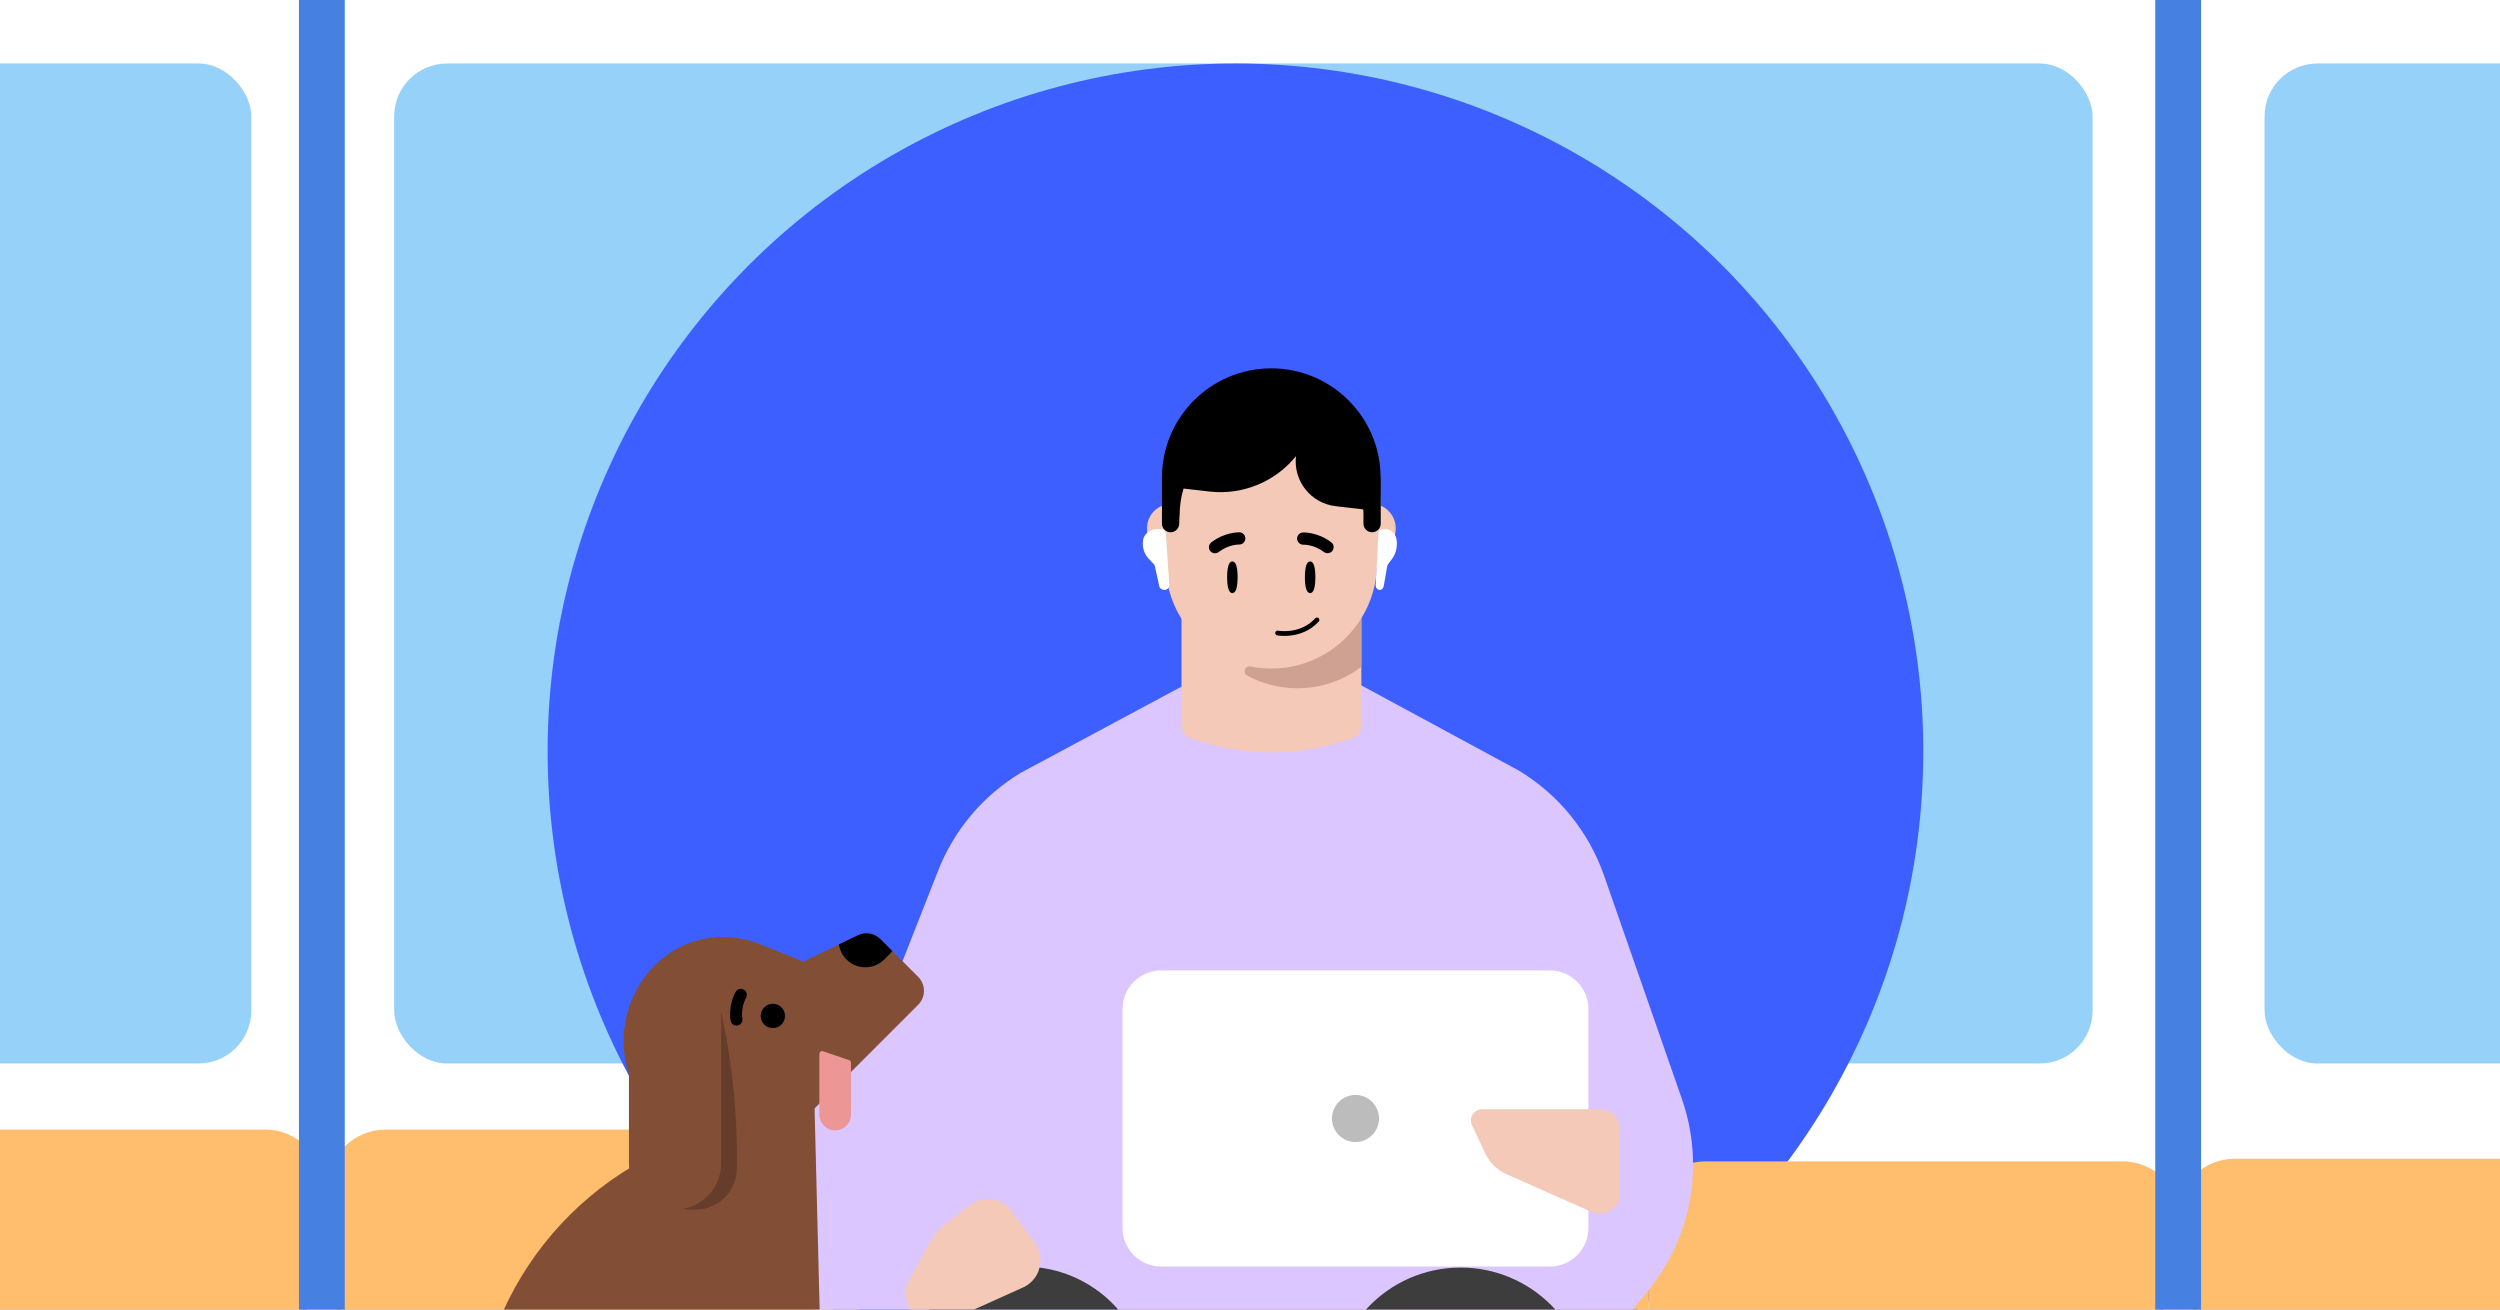 <svg fill="none" height="495" viewBox="0 0 945 495" width="945" xmlns="http://www.w3.org/2000/svg" xmlns:xlink="http://www.w3.org/1999/xlink"><rect x="0" y="0" width="945" height="495" fill="#333333" stroke="none"/><clipPath id="clip0_7818_2875"><path d="M0 0H945V495H0Z"/></clipPath><g clip-path="url(#clip0_7818_2875)"><path d="M0 0H945V495H0Z" fill="#ffffff"/><rect fill="#95d1f9" height="378" rx="20" width="642" x="149" y="24"/><circle cx="467" cy="284" fill="#3e5fff" r="260"/><path d="M325 611H124V448.654C124 436.688 133.706 427 145.665 427H303.335C315.307 427 325 436.701 325 448.654V611Z" fill="#ffbd6e"/><path d="M623 623H422V460.654C422 448.688 431.706 439 443.665 439H601.335C613.307 439 623 448.701 623 460.654V623Z" fill="#ffbd6e"/><path d="M824 623H623V460.654C623 448.688 632.706 439 644.665 439H802.335C814.307 439 824 448.701 824 460.654V623Z" fill="#ffbd6e"/><rect fill="#95d1f9" height="378" rx="20" width="645" x="856" y="24"/><path d="M122 611H-79V448.654C-79 436.688-69.294 427-57.335 427H100.335C112.307 427 122 436.701 122 448.654V611Z" fill="#ffbd6e"/><path d="M1024 623H823V459.772C823 447.74 832.706 438 844.665 438H1002.33C1014.31 438 1024 447.754 1024 459.772V623Z" fill="#ffbd6e"/><path d="M622.933 487.964 564.919 558.801H421.914L339.193 522.629C308.76 509.321 290.919 477.369 295.558 444.479 296.799 435.68 300.352 427.366 305.854 420.388L326.282 394.476C329.752 390.074 332.558 385.187 334.61 379.971L354.632 329.058C360.687 313.648 371.66 300.674 385.836 292.128L447.47 259.072H514.586L574.094 291.266C589.153 300.334 600.551 314.393 606.34 330.985L635.778 415.476C644.399 440.221 639.535 467.668 622.933 487.942V487.964Z" fill="#dcc6ff"/><path d="M585.818 366.822H438.939C430.869 366.822 424.327 373.364 424.327 381.434V464.149C424.327 472.219 430.869 478.761 438.939 478.761H585.818C593.888 478.761 600.43 472.219 600.43 464.149V381.434C600.43 373.364 593.888 366.822 585.818 366.822Z" fill="#ffffff"/><path d="M512.373 431.689C517.287 431.689 521.27 427.705 521.27 422.791 521.27 417.878 517.287 413.894 512.373 413.894 507.459 413.894 503.476 417.878 503.476 422.791 503.476 427.705 507.459 431.689 512.373 431.689Z" fill="#bcbcbc"/><g fill="#f4c9b8"><path d="M604.75 419.311H560.243C557.135 419.311 555.091 422.536 556.411 425.346L561.456 436.041C563.095 439.521 565.936 442.289 569.448 443.842L601.664 458.125C602.632 458.55 603.686 458.774 604.75 458.774 608.954 458.774 612.36 455.368 612.36 451.165V426.91C612.36 422.706 608.954 419.3 604.75 419.3V419.311Z"/><path d="M452.048 199.703C452.048 194.581 447.909 190.458 442.81 190.458 437.712 190.458 433.565 194.581 433.565 199.703 433.565 204.825 437.704 213.142 442.81 213.142 447.917 213.142 452.048 204.793 452.048 199.703Z"/><path d="M514.592 199.449V274.379C514.592 276.504 513.236 278.375 511.222 279.025L507.813 280.127C490.107 285.82 471.061 285.82 453.372 280.127L449.986 279.025C447.972 278.375 446.616 276.504 446.616 274.402V199.449H514.6 514.592Z"/><path d="M527.588 199.703C527.588 194.581 523.449 190.458 518.342 190.458 513.236 190.458 509.097 194.581 509.097 199.703 509.097 204.825 513.236 213.142 518.342 213.142 523.449 213.142 527.588 204.793 527.588 199.703Z"/><path d="M480.537 252.716C459.081 252.716 441.462 235.78 440.606 214.364L439.25 192.678C438.307 169.216 457.075 149.679 480.545 149.679 504.015 149.679 522.775 169.216 521.839 192.678L520.483 214.364C519.627 235.78 502.001 252.716 480.545 252.716H480.537Z"/></g><path d="M467.811 218.194C467.811 221.516 467.327 224.188 465.836 224.188 464.346 224.188 463.862 221.516 463.862 218.194 463.862 214.871 464.346 212.223 465.836 212.223 467.327 212.223 467.811 214.895 467.811 218.194Z" fill="#000000"/><path d="M469.769 205.404C470.348 204.984 470.729 204.326 470.744 203.573 470.776 202.32 469.785 201.249 468.524 201.218 468.294 201.202 462.926 201.091 457.868 205.024 456.861 205.809 456.67 207.236 457.455 208.259 458.24 209.258 459.683 209.44 460.69 208.655 464.393 205.769 468.342 205.816 468.382 205.84 468.889 205.848 469.373 205.682 469.769 205.42" fill="#000000"/><path d="M495.229 212.223C496.72 212.223 497.204 214.895 497.204 218.194 497.204 221.492 496.72 224.188 495.229 224.188 493.739 224.188 493.255 221.516 493.255 218.194 493.255 214.895 493.739 212.223 495.229 212.223Z" fill="#000000"/><path d="M491.305 205.491C491.701 205.753 492.185 205.911 492.692 205.896 492.732 205.872 496.688 205.785 500.415 208.639 501.43 209.408 502.873 209.218 503.65 208.211 504.427 207.18 504.229 205.753 503.206 204.976 498.108 201.091 492.74 201.249 492.51 201.273 491.249 201.321 490.266 202.399 490.305 203.652 490.329 204.405 490.718 205.063 491.305 205.475" fill="#000000"/><path d="M514.592 233.703V252.042C507.876 257.165 499.495 260.162 490.424 260.162 483.542 260.162 477.072 258.441 471.418 255.365 469.579 254.366 470.626 251.519 472.679 251.916 475.232 252.439 477.873 252.716 480.576 252.716 494.92 252.716 507.551 245.12 514.592 233.703Z" fill="#cea193"/><path d="M521.871 180.562C521.871 157.75 503.364 139.236 480.545 139.236 457.725 139.236 439.211 157.75 439.211 180.562V197.927C439.211 199.727 440.677 201.202 442.477 201.202 444.277 201.202 445.744 199.727 445.744 197.927 445.744 196.825 445.8 195.707 445.903 194.565 445.919 191.124 446.434 187.809 447.385 184.67L457.098 185.795C469.595 187.246 481.964 182.204 489.885 172.427 488.799 181.783 495.507 190.252 504.863 191.338L515.321 192.551C515.361 193.154 515.385 193.748 515.385 194.343V197.943C515.385 199.743 516.852 201.194 518.652 201.194 520.451 201.194 521.918 199.743 521.918 197.943V180.546H521.887L521.871 180.562Z" fill="#000000"/><path clip-rule="evenodd" d="M498.436 233.665C498.802 234 498.828 234.568 498.494 234.935 495.286 238.45 491.339 239.753 488.231 240.183 486.676 240.397 485.32 240.395 484.35 240.34 483.864 240.312 483.474 240.27 483.201 240.235 483.064 240.217 482.957 240.201 482.882 240.189 482.845 240.183 482.815 240.178 482.794 240.174L482.769 240.17 482.761 240.168 482.758 240.168 482.757 240.168C482.757 240.168 482.757 240.168 482.923 239.285L482.757 240.168C482.269 240.075 481.948 239.605 482.04 239.118 482.132 238.631 482.602 238.31 483.089 238.401 483.089 238.401 483.089 238.401 483.089 238.401L483.09 238.402C483.09 238.402 483.09 238.402 483.09 238.402L483.091 238.402 483.104 238.404C483.117 238.406 483.138 238.41 483.167 238.415 483.224 238.424 483.313 238.437 483.431 238.452 483.666 238.483 484.014 238.52 484.453 238.545 485.333 238.596 486.569 238.598 487.985 238.402 490.818 238.011 494.324 236.837 497.166 233.723 497.501 233.357 498.069 233.331 498.436 233.665Z" fill="#000000" fill-rule="evenodd"/><path d="M386.968 478.761C409.57 478.761 429.023 494.727 433.432 516.894L480.437 753.258C481.863 760.429 476.377 767.114 469.065 767.114L401.033 767.114C397.405 767.114 394.254 764.616 393.425 761.084L340.847 536.954C333.873 507.225 356.433 478.761 386.968 478.761Z" fill="#3d3d3d"/><path d="M552.118 479.139C524.372 479.139 502.327 502.455 503.881 530.157L516.526 755.576C516.889 762.05 522.245 767.113 528.729 767.113L588.209 767.113C594.959 767.113 600.43 761.642 600.43 754.892L600.43 527.451C600.43 500.769 578.8 479.139 552.118 479.139Z" fill="#3d3d3d"/><path d="M391.924 481.825C393.98 478.061 393.689 473.44 391.177 469.958L382.432 457.836C378.767 452.755 371.633 451.697 366.652 455.49L358.376 461.787C355.35 464.088 352.854 466.993 351.033 470.328L343.154 484.76C342.144 486.61 341.913 488.787 342.507 490.809L345.281 500.254C345.976 502.622 348.595 503.822 350.832 502.812L386.716 486.657C388.933 485.661 390.757 483.964 391.919 481.835L391.924 481.825Z" fill="#f4c9b8"/><path d="M432 205.674V204.938C432 202.208 434.379 200 437.32 200H438.758C439.766 200 440.609 200.736 440.675 201.671L441.996 221.114C442.063 222.141 441.187 223 440.08 223 439.171 223 438.378 222.402 438.196 221.574L436.56 214.061C436.494 213.754 436.346 213.478 436.131 213.248L434.231 211.224C432.793 209.675 432 207.713 432 205.674" fill="#ffffff"/><path d="M528 205.674V204.938C528 202.208 526.097 200 523.744 200H522.594C521.787 200 521.113 200.736 521.06 201.671L520.003 221.114C519.95 222.141 520.65 223 521.536 223 522.263 223 522.898 222.402 523.043 221.574L524.352 214.061C524.405 213.754 524.523 213.478 524.695 213.248L526.216 211.224C527.366 209.675 528 207.713 528 205.674" fill="#ffffff"/><path d="M307.756 412.819 258.144 431.681C205.78 451.59 173.649 504.544 180.173 560.183L181.321 569.976H311.716L307.756 412.819Z" fill="#824f36"/><path d="M286.787 356.723C273.284 351.354 257.882 354.533 247.607 364.807 231.755 380.66 231.755 406.362 247.607 422.215L276.139 450.747 347.079 379.807C349.99 376.896 349.99 372.176 347.079 369.265L332.777 354.964C330.536 352.722 327.123 352.144 324.268 353.521L303.696 363.445 286.787 356.723Z" fill="#824f36"/><path d="M280.427 386.387C280.119 387.014 279.548 387.495 278.826 387.635 277.627 387.871 276.428 387.103 276.183 385.891 276.122 385.677 275.123 380.524 278.055 374.976 278.64 373.87 279.984 373.451 281.106 374.035 282.205 374.617 282.622 375.983 282.037 377.089 279.873 381.138 280.587 384.946 280.618 384.978 280.713 385.471 280.636 385.96 280.446 386.381" fill="#000000"/><path d="M288.879 387.276C290.675 389.072 293.587 389.072 295.383 387.276 297.179 385.48 297.179 382.568 295.383 380.771 293.587 378.975 290.675 378.975 288.879 380.771 287.083 382.568 287.083 385.48 288.879 387.276Z" fill="#000000"/><path clip-rule="evenodd" d="M337.287 359.473 332.777 354.964C330.536 352.722 327.122 352.144 324.268 353.521L317.118 356.97C317.413 359.061 318.365 361.077 319.974 362.686 323.913 366.625 330.301 366.625 334.241 362.686L336.279 360.647C336.65 360.276 336.986 359.884 337.287 359.473Z" fill="#000000" fill-rule="evenodd"/><path d="M244.297 371.725C244.097 371.966 243.899 372.21 243.704 372.455V439.808C243.704 449.425 251.5 457.22 261.116 457.22H262.983C271.569 457.22 278.529 450.26 278.529 441.674V436.779C278.529 413.152 275.187 389.644 268.603 366.952L244.297 371.725Z" fill="#663c2b"/><path d="M237.741 382.496V439.808C237.741 449.425 245.537 457.22 255.153 457.22 264.77 457.22 272.566 449.425 272.566 439.808V356.377C256.839 358.192 243.682 368.447 237.741 382.496Z" fill="#824f36"/><path d="M309.716 398.387C309.716 397.653 310.438 397.137 311.133 397.375L321.019 400.762C321.402 400.894 321.66 401.254 321.66 401.66V421.312C321.66 424.61 318.986 427.284 315.688 427.284 312.39 427.284 309.716 424.61 309.716 421.312V398.387Z" fill="#ed9696"/><rect fill="#95d1f9" height="378" rx="20" width="166" x="-71" y="24"/><path d="M116-6.5H114.5V-5 885 886.5H116 127.317 128.817V885-5-6.5H127.317 116ZM817.683-6.5H816.183V-5 885 886.5H817.683 829 830.5V885-5-6.5H829 817.683Z" fill="#4680e1" stroke="#4680e1" stroke-width="3"/></g></svg>